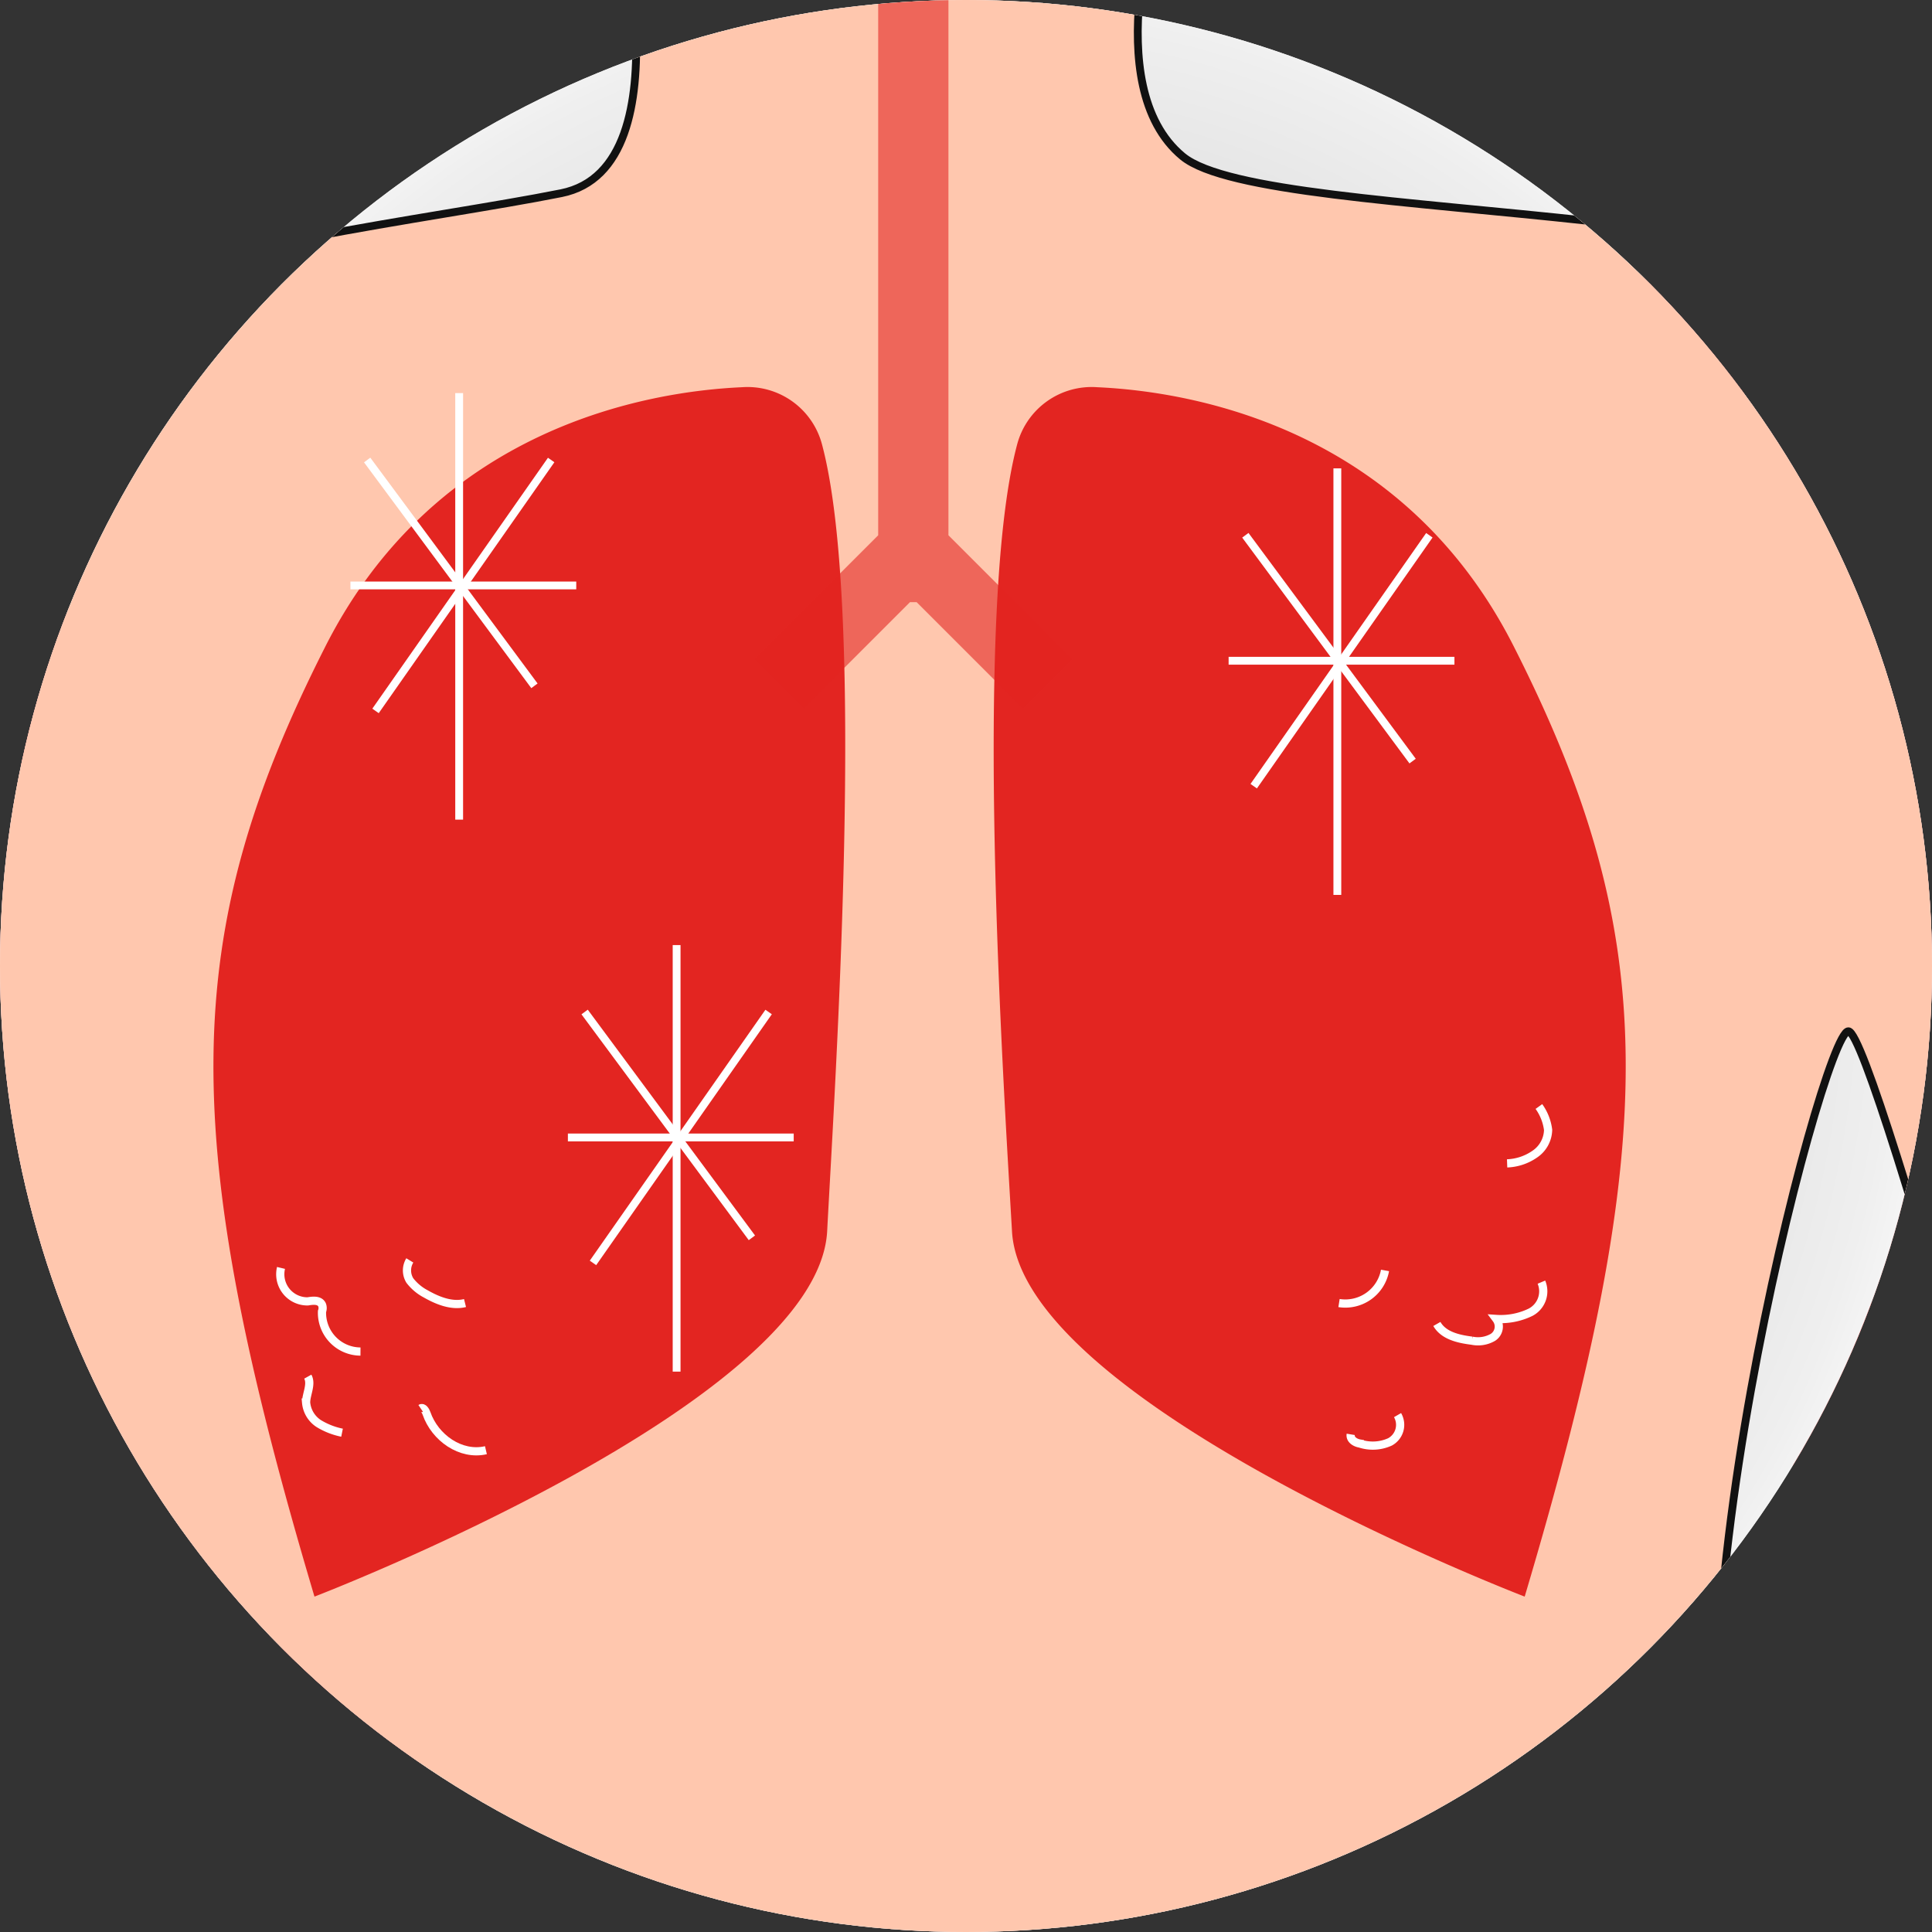 <svg id="Composant_21_1" data-name="Composant 21 – 1" xmlns="http://www.w3.org/2000/svg" xmlns:xlink="http://www.w3.org/1999/xlink" width="247" height="247" viewBox="0 0 247 247">
  <rect x="0" y="0" width="247" height="247" fill="#333333" stroke="none"/>
  <defs>
    <clipPath id="clip-path">
      <circle id="Ellipse_1687" data-name="Ellipse 1687" cx="123.5" cy="123.5" r="123.5" transform="translate(0 0)"/>
    </clipPath>
    <radialGradient id="radial-gradient" cx="0.5" cy="0.5" r="0.497" gradientUnits="objectBoundingBox">
      <stop offset="0" stop-color="#dbdbdb"/>
      <stop offset="0.521" stop-color="#ddd"/>
      <stop offset="0.709" stop-color="#e4e4e4"/>
      <stop offset="0.842" stop-color="#efefef"/>
      <stop offset="0.944" stop-color="#fff"/>
    </radialGradient>
    <clipPath id="clip-path-2">
      <circle id="Ellipse_1688" data-name="Ellipse 1688" cx="123.5" cy="123.5" r="123.5"/>
    </clipPath>
  </defs>
  <g id="Groupe_2719" data-name="Groupe 2719" clip-path="url(#clip-path)">
    <rect id="Rectangle_1165" data-name="Rectangle 1165" width="286.563" height="289.771" transform="translate(-19.354 -20.316)" fill="url(#radial-gradient)"/>
  </g>
  <g id="Groupe_2720" data-name="Groupe 2720" clip-path="url(#clip-path-2)">
    <path id="Tracé_27366" data-name="Tracé 27366" d="M-.949,97.789S239.636,49.672,257.813,41.118s16.146,15.718,16.146,15.718S50.59,106.45,3.435,115-.949,97.789-.949,97.789Z" transform="translate(-17.87 -13.852)" fill="#e32521"/>
  </g>
  <g id="Groupe_2721" data-name="Groupe 2721" clip-path="url(#clip-path-2)">
    <path id="Tracé_27367" data-name="Tracé 27367" d="M11.71,224.325S256.572,171.4,267.371,168.617s4.491,17.75,4.491,17.75S29.032,239.616,19.409,240.685,11.71,224.325,11.71,224.325Z" transform="translate(-15.773 -4.912)" fill="#e32521"/>
  </g>
  <g id="Groupe_2722" data-name="Groupe 2722" clip-path="url(#clip-path-2)">
    <path id="Tracé_27368" data-name="Tracé 27368" d="M-21.1,115.094,261.613,51.9l20,127.563L8.839,240.2Z" transform="translate(-18.035 -12.979)" fill="#e32521" opacity="0.59"/>
  </g>
  <g id="Groupe_2723" data-name="Groupe 2723" clip-path="url(#clip-path-2)">
    <path id="Tracé_27369" data-name="Tracé 27369" d="M43.115,107.9A32.243,32.243,0,0,0,39.8,121.587c0,2.032.214,4.277,1.5,5.881" transform="translate(-13.817 -9.1)" fill="none" stroke="#e32521" stroke-width="2"/>
    <path id="Tracé_27370" data-name="Tracé 27370" d="M50.3,105.2c3.635,1.818,5.881,5.667,6.736,9.623s.535,8.126.214,12.083c-.214,2.566-.428,5.239-.642,7.806" transform="translate(-13.09 -9.287)" fill="none" stroke="#e32521" stroke-width="2"/>
    <path id="Tracé_27371" data-name="Tracé 27371" d="M69.2,101.4c-.321,1.818-.642,3.529-.855,5.346a29.465,29.465,0,0,0-.535,8.126,9.037,9.037,0,0,0,4.063,6.736" transform="translate(-11.885 -9.55)" fill="none" stroke="#e32521" stroke-width="2"/>
    <path id="Tracé_27372" data-name="Tracé 27372" d="M84,98.5c.855.962,1.925,1.711,2.78,2.566,2.994,2.887,4.277,7.164,4.277,11.227a31.256,31.256,0,0,1-2.887,11.976" transform="translate(-10.755 -9.751)" fill="none" stroke="#e32521" stroke-width="2"/>
    <path id="Tracé_27373" data-name="Tracé 27373" d="M98.008,96.6c.642,1.711-.962,3.422-1.925,5.026-1.176,2.032-1.283,4.491-1.283,6.843a35.8,35.8,0,0,0,.428,7.592" transform="translate(-10.008 -9.883)" fill="none" stroke="#e32521" stroke-width="2"/>
    <path id="Tracé_27374" data-name="Tracé 27374" d="M106.1,94.7c2.459,6.843-.855,15.184,2.78,21.385" transform="translate(-9.225 -10.014)" fill="none" stroke="#e32521" stroke-width="2"/>
    <path id="Tracé_27375" data-name="Tracé 27375" d="M115.7,92.1c2.139,3.849,7.271,5.453,8.661,9.516a12.05,12.05,0,0,1,.535,3.422c.107,2.887.107,5.881,0,8.768" transform="translate(-8.56 -10.194)" fill="none" stroke="#e32521" stroke-width="2"/>
    <path id="Tracé_27376" data-name="Tracé 27376" d="M128.3,88.7c.748,2.032,2.032,3.742,2.887,5.667,2.032,4.6,1.818,9.944,1.5,14.97" transform="translate(-7.687 -10.43)" fill="none" stroke="#e32521" stroke-width="2"/>
    <path id="Tracé_27377" data-name="Tracé 27377" d="M139.7,87.9v9.2a8.006,8.006,0,0,0,.214,2.245,9.781,9.781,0,0,0,.962,1.818c.962,1.5,2.032,3.1,2.994,4.6" transform="translate(-6.897 -10.485)" fill="none" stroke="#e32521" stroke-width="2"/>
    <path id="Tracé_27378" data-name="Tracé 27378" d="M152.9,82.5c.321,2.459.748,4.812,1.069,7.271a14.983,14.983,0,0,0,.642,2.994A10.479,10.479,0,0,0,156,95.117c1.818,2.673,3.635,5.239,5.346,7.913" transform="translate(-5.983 -10.859)" fill="none" stroke="#e32521" stroke-width="2"/>
    <path id="Tracé_27379" data-name="Tracé 27379" d="M165,82.6c.428,1.711,1.818,2.887,2.994,4.17a25.59,25.59,0,0,1,6.416,21.706" transform="translate(-5.145 -10.852)" fill="none" stroke="#e32521" stroke-width="2"/>
    <path id="Tracé_27380" data-name="Tracé 27380" d="M177.7,78.1c.855,1.39,1.818,2.566,2.673,3.849A59.573,59.573,0,0,1,187,93.177a25.229,25.229,0,0,1,2.032,12.831" transform="translate(-4.265 -11.164)" fill="none" stroke="#e32521" stroke-width="2"/>
    <path id="Tracé_27381" data-name="Tracé 27381" d="M190.1,72.8c.214,3.208.321,6.416.535,9.623a59.45,59.45,0,0,0,.962,8.768,28.375,28.375,0,0,0,3.742,8.661" transform="translate(-3.406 -11.531)" fill="none" stroke="#e32521" stroke-width="2"/>
    <path id="Tracé_27382" data-name="Tracé 27382" d="M197.8,73.8c3.742,2.673,5.239,7.485,5.667,11.976.428,4.6-.107,9.2.321,13.687" transform="translate(-2.873 -11.462)" fill="none" stroke="#e32521" stroke-width="2"/>
    <path id="Tracé_27383" data-name="Tracé 27383" d="M212.8,69a52.015,52.015,0,0,0,1.925,14.649,27.731,27.731,0,0,0,7.7,12.51" transform="translate(-1.834 -11.794)" fill="none" stroke="#e32521" stroke-width="2"/>
    <path id="Tracé_27384" data-name="Tracé 27384" d="M222.8,67c.107,2.352,1.925,4.17,3.208,6.095a14.945,14.945,0,0,1,2.352,9.516" transform="translate(-1.142 -11.933)" fill="none" stroke="#e32521" stroke-width="2"/>
    <path id="Tracé_27385" data-name="Tracé 27385" d="M53.133,212.024c.214-4.384.428-8.875-.642-13.152S48.856,190.425,44.9,188.5" transform="translate(-13.464 -3.517)" fill="none" stroke="#e32521" stroke-width="2"/>
    <path id="Tracé_27386" data-name="Tracé 27386" d="M64.18,209.053A15.363,15.363,0,0,0,61.4,192.8" transform="translate(-12.321 -3.219)" fill="none" stroke="#e32521" stroke-width="2"/>
    <path id="Tracé_27387" data-name="Tracé 27387" d="M68.3,167.2a26.235,26.235,0,0,1,10.693,8.233,31.865,31.865,0,0,1,5.56,14.435,94.891,94.891,0,0,1,.535,15.611" transform="translate(-11.843 -4.993)" fill="none" stroke="#e32521" stroke-width="2"/>
    <path id="Tracé_27388" data-name="Tracé 27388" d="M98.052,201.5a7.2,7.2,0,0,0,3.635-7.378,13.7,13.7,0,0,0-1.5-3.956c-1.5-2.887-2.994-5.881-4.491-8.768" transform="translate(-9.945 -4.009)" fill="none" stroke="#e32521" stroke-width="2"/>
    <path id="Tracé_27389" data-name="Tracé 27389" d="M117.536,196.634c-1.069-2.032-2.032-4.063-2.994-6.095A17.14,17.14,0,0,1,112.4,183.8c-.107-1.711.321-3.422,0-5.132a14.068,14.068,0,0,0-1.6-4.17" transform="translate(-8.899 -4.487)" fill="none" stroke="#e32521" stroke-width="2"/>
    <path id="Tracé_27390" data-name="Tracé 27390" d="M125.8,170.9c1.069,4.277,2.032,8.554,3.1,12.831.855,3.529,1.711,7.057,2.78,10.479" transform="translate(-7.86 -4.736)" fill="none" stroke="#e32521" stroke-width="2"/>
    <path id="Tracé_27391" data-name="Tracé 27391" d="M145.048,190.894a11.877,11.877,0,0,1,1.069-3.1A14.2,14.2,0,0,0,144.3,174" transform="translate(-6.579 -4.522)" fill="none" stroke="#e32521" stroke-width="2"/>
    <path id="Tracé_27392" data-name="Tracé 27392" d="M156.4,189.056a23.018,23.018,0,0,0,5.346-9.089,38.479,38.479,0,0,0,1.283-8.447c.535-7.7.321-16.146-4.812-21.92" transform="translate(-5.741 -6.212)" fill="none" stroke="#e32521" stroke-width="2"/>
    <path id="Tracé_27393" data-name="Tracé 27393" d="M178.322,153.8c-.107,5.988-.214,12.083-.321,18.071-.107,3.849,0,8.019,2.566,11.013" transform="translate(-4.246 -5.921)" fill="none" stroke="#e32521" stroke-width="2"/>
    <path id="Tracé_27394" data-name="Tracé 27394" d="M187.376,183.3a21.125,21.125,0,0,0,2.245-6.309c1.5-7.7-.962-15.611-3.422-22.989" transform="translate(-3.677 -5.907)" fill="none" stroke="#e32521" stroke-width="2"/>
    <path id="Tracé_27395" data-name="Tracé 27395" d="M204.267,146.3a30.577,30.577,0,0,1,2.459,11.12c.321,8.875-3.1,17.536-8.126,24.807" transform="translate(-2.818 -6.44)" fill="none" stroke="#e32521" stroke-width="2"/>
    <path id="Tracé_27396" data-name="Tracé 27396" d="M217.932,143.1a115.187,115.187,0,0,0-2.032,19.247,14.912,14.912,0,0,0,.428,4.384c.855,2.459,3.208,4.277,4.063,6.736" transform="translate(-1.619 -6.662)" fill="none" stroke="#e32521" stroke-width="2"/>
    <path id="Tracé_27397" data-name="Tracé 27397" d="M225.5,171.576a6.758,6.758,0,0,0,5.453-3.956,16.676,16.676,0,0,0,1.39-6.843c.214-5.132.107-10.372-1.818-15.077" transform="translate(-0.955 -6.482)" fill="none" stroke="#e32521" stroke-width="2"/>
  </g>
  <g id="Groupe_2724" data-name="Groupe 2724" clip-path="url(#clip-path-2)">
    <path id="Tracé_27398" data-name="Tracé 27398" d="M34.7,123.8a7.975,7.975,0,0,0,2.352,6.095,5.867,5.867,0,0,0,6.2,1.39" transform="translate(-14.171 -7.999)" fill="none" stroke="#fff" stroke-width="1"/>
  </g>
  <g id="Groupe_2725" data-name="Groupe 2725" clip-path="url(#clip-path-2)">
    <path id="Tracé_27399" data-name="Tracé 27399" d="M54,137.156a5.691,5.691,0,0,0,5.667.642,6.062,6.062,0,0,0,1.39-.855,9.214,9.214,0,0,0,3.208-5.346,12.665,12.665,0,0,0,.214-2.78c.107-2.139.107-4.277.214-6.416" transform="translate(-12.833 -8.096)" fill="none" stroke="#fff" stroke-width="1"/>
  </g>
  <g id="Groupe_2726" data-name="Groupe 2726" clip-path="url(#clip-path-2)">
    <path id="Tracé_27400" data-name="Tracé 27400" d="M82.2,104.8c3.208,3.956,3.208,9.623,3.1,14.649a12.5,12.5,0,0,1-.748,4.919" transform="translate(-10.88 -9.315)" fill="none" stroke="#fff" stroke-width="1"/>
  </g>
  <g id="Groupe_2727" data-name="Groupe 2727" clip-path="url(#clip-path-2)">
    <path id="Tracé_27401" data-name="Tracé 27401" d="M105.022,116.3a1.269,1.269,0,0,0-.107,1.6,3.474,3.474,0,0,0,1.39,1.069,8.12,8.12,0,0,0,4.491.642" transform="translate(-9.323 -8.518)" fill="none" stroke="#fff" stroke-width="1"/>
  </g>
  <g id="Groupe_2728" data-name="Groupe 2728" clip-path="url(#clip-path-2)">
    <path id="Tracé_27402" data-name="Tracé 27402" d="M137.115,104.5c-.107,2.032.321,4.063.214,5.988a9.994,9.994,0,0,1-3.529,6.843" transform="translate(-7.306 -9.335)" fill="none" stroke="#fff" stroke-width="1"/>
  </g>
  <g id="Groupe_2729" data-name="Groupe 2729" clip-path="url(#clip-path-2)">
    <path id="Tracé_27403" data-name="Tracé 27403" d="M149.3,95.1a25.616,25.616,0,0,0,1.283,5.667,11.847,11.847,0,0,0,1.5,3.1c1.5,1.925,3.956,2.673,6.309,3.422" transform="translate(-6.232 -9.987)" fill="none" stroke="#fff" stroke-width="1"/>
  </g>
  <g id="Groupe_2730" data-name="Groupe 2730" clip-path="url(#clip-path-2)">
    <path id="Tracé_27404" data-name="Tracé 27404" d="M178.513,103.2a5.267,5.267,0,0,1-1.176,6.523,8.5,8.5,0,0,1-6.736,1.818" transform="translate(-4.757 -9.426)" fill="none" stroke="#fff" stroke-width="1"/>
  </g>
  <g id="Groupe_2731" data-name="Groupe 2731" clip-path="url(#clip-path-2)">
    <path id="Tracé_27405" data-name="Tracé 27405" d="M207.125,93.8a18.988,18.988,0,0,1,.214,4.919A6.362,6.362,0,0,1,205.2,103" transform="translate(-2.361 -10.077)" fill="none" stroke="#fff" stroke-width="1"/>
  </g>
  <g id="Groupe_2732" data-name="Groupe 2732" clip-path="url(#clip-path-2)">
    <path id="Tracé_27406" data-name="Tracé 27406" d="M214.5,93.2c.855,1.5,1.711,3.1,3.208,3.956,1.6.855,3.422.855,5.132,1.39" transform="translate(-1.716 -10.118)" fill="none" stroke="#fff" stroke-width="1"/>
  </g>
  <g id="Groupe_2733" data-name="Groupe 2733" clip-path="url(#clip-path-2)">
    <path id="Tracé_27407" data-name="Tracé 27407" d="M235.4,150.606a17.1,17.1,0,0,0-7.7-10.906" transform="translate(-0.802 -6.897)" fill="none" stroke="#fff" stroke-width="1"/>
  </g>
  <g id="Groupe_2734" data-name="Groupe 2734" clip-path="url(#clip-path-2)">
    <path id="Tracé_27408" data-name="Tracé 27408" d="M199.119,153.5a24.531,24.531,0,0,1-1.6-5.453,8.707,8.707,0,0,1,.107-4.384,3.53,3.53,0,0,1,3.315-2.459" transform="translate(-2.909 -6.794)" fill="none" stroke="#fff" stroke-width="1"/>
  </g>
  <g id="Groupe_2735" data-name="Groupe 2735" clip-path="url(#clip-path-2)">
    <path id="Tracé_27409" data-name="Tracé 27409" d="M166.562,166.458a47.553,47.553,0,0,0,1.283-7.806c.428-4.491.321-9.41-2.245-13.152" transform="translate(-5.103 -6.496)" fill="none" stroke="#fff" stroke-width="1"/>
  </g>
  <g id="Groupe_2736" data-name="Groupe 2736" clip-path="url(#clip-path-2)">
    <path id="Tracé_27410" data-name="Tracé 27410" d="M163.619,153.375A48.022,48.022,0,0,0,158.7,144.5" transform="translate(-5.581 -6.565)" fill="none" stroke="#fff" stroke-width="1"/>
  </g>
  <g id="Groupe_2737" data-name="Groupe 2737" clip-path="url(#clip-path-2)">
    <path id="Tracé_27411" data-name="Tracé 27411" d="M112,171.7a8.783,8.783,0,0,1,4.384,8.982" transform="translate(-8.816 -4.681)" fill="none" stroke="#fff" stroke-width="1"/>
  </g>
  <g id="Groupe_2738" data-name="Groupe 2738" clip-path="url(#clip-path-2)">
    <path id="Tracé_27412" data-name="Tracé 27412" d="M82.621,173.955a40.56,40.56,0,0,0-8.447-8.661A14.925,14.925,0,0,0,68.4,162.3" transform="translate(-11.836 -5.332)" fill="none" stroke="#fff" stroke-width="1"/>
  </g>
  <g id="Groupe_2739" data-name="Groupe 2739" clip-path="url(#clip-path-2)">
    <path id="Tracé_27413" data-name="Tracé 27413" d="M41.7,184.124a6.512,6.512,0,0,1,6.2,1.069c1.39,1.176,2.245,2.994,3.635,4.17" transform="translate(-13.685 -3.846)" fill="none" stroke="#fff" stroke-width="1"/>
  </g>
  <g id="Groupe_2740" data-name="Groupe 2740" clip-path="url(#clip-path-2)">
    <path id="Tracé_27414" data-name="Tracé 27414" d="M68.1,203.359A16.819,16.819,0,0,0,65,190.1" transform="translate(-12.071 -3.406)" fill="none" stroke="#fff" stroke-width="1"/>
  </g>
  <g id="Groupe_2741" data-name="Groupe 2741" clip-path="url(#clip-path-2)">
    <path id="Tracé_27415" data-name="Tracé 27415" d="M140.7,173.207a5.871,5.871,0,0,1,6.629-1.069" transform="translate(-6.828 -4.691)" fill="none" stroke="#fff" stroke-width="1"/>
  </g>
  <g id="Groupe_2772" data-name="Groupe 2772" transform="translate(-15.5 -15.5)">
    <g id="Groupe_2776" data-name="Groupe 2776" transform="translate(15.5 15.5)" clip-path="url(#clip-path)">
      <rect id="Rectangle_1169" data-name="Rectangle 1169" width="286.563" height="289.771" transform="translate(-19.354 -20.316)" fill="url(#radial-gradient)"/>
    </g>
    <g id="Groupe_2777" data-name="Groupe 2777" transform="translate(15.5 15.5)" clip-path="url(#clip-path-2)">
      <path id="Tracé_27539" data-name="Tracé 27539" d="M27.653,55.184c10.8-6.95,43.305-10.693,59.879-14.007S94.161,1.4,94.161,1.4L164.2,2.9s-8.233,24.486,2.78,33.575,92.812,4.7,103.932,24.593C281.924,80.953,304.058,145,311.756,179.219l-28.763,71.855s-27.587-102.756-30.9-102.756-25.448,85.007-13.259,111.524,20.316,37.852,20.316,37.852H11.4V58.713Z" transform="translate(-15.784 -16.477)" fill="#ffc7ae" stroke="#111" stroke-width="1"/>
    </g>
    <g id="Groupe_2778" data-name="Groupe 2778" transform="translate(15.5 15.5)" clip-path="url(#clip-path-2)">
      <path id="Tracé_27540" data-name="Tracé 27540" d="M88.123,164a6.9,6.9,0,0,0,2.459,7.7" transform="translate(-10.494 -5.214)" fill="none" stroke="#fff" stroke-width="1"/>
    </g>
    <g id="Groupe_2779" data-name="Groupe 2779" transform="translate(15.5 15.5)" clip-path="url(#clip-path-2)">
      <path id="Tracé_27541" data-name="Tracé 27541" d="M118.841,69.179A9.856,9.856,0,0,0,108.576,61.8c-11.869.535-39.135,5.026-53.356,33.361C36.615,131.945,36.4,157.5,53.937,216.417c0,0,64.37-24.7,65.546-46.727C120.445,151.192,124.508,90.565,118.841,69.179Z" transform="translate(-13.732 -12.295)" fill="#e32521"/>
      <path id="Tracé_27542" data-name="Tracé 27542" d="M137.293,69.179A9.856,9.856,0,0,1,147.558,61.8c11.869.535,39.135,5.026,53.356,33.361,18.605,36.783,18.819,62.338,1.283,121.255,0,0-64.37-24.7-65.546-46.727C135.582,151.192,131.626,90.565,137.293,69.179Z" transform="translate(-7.271 -12.295)" fill="#e32521"/>
      <path id="Tracé_27543" data-name="Tracé 27543" d="M140.023,106.378l6.309-6.309L130.507,84.245V11h-8.982V84.245L105.7,100.07l6.309,6.309,13.58-13.58h.855Z" transform="translate(-9.252 -15.812)" fill="#e32521" opacity="0.59"/>
      <path id="Tracé_27544" data-name="Tracé 27544" d="M64.523,166.2a2.46,2.46,0,0,0,0,2.566,6.209,6.209,0,0,0,2.032,1.711c1.5.855,3.315,1.6,5.026,1.176" transform="translate(-12.13 -5.062)" fill="none" stroke="#fff" stroke-width="1.048"/>
      <path id="Tracé_27545" data-name="Tracé 27545" d="M49.108,167.1a3.468,3.468,0,0,0,3.422,4.277c.642-.107,1.5-.214,1.818.428a1.171,1.171,0,0,1,0,.855,4.954,4.954,0,0,0,4.919,5.132" transform="translate(-13.181 -5)" fill="none" stroke="#fff" stroke-width="1.048"/>
      <path id="Tracé_27546" data-name="Tracé 27546" d="M52.314,180.1c.535.962-.214,2.245-.214,3.315a3.575,3.575,0,0,0,1.6,2.673,9.222,9.222,0,0,0,2.994,1.176" transform="translate(-12.965 -4.099)" fill="none" stroke="#fff" stroke-width="1.048"/>
      <path id="Tracé_27547" data-name="Tracé 27547" d="M65.8,183.9c.321-.214.642.321.748.642,1.069,3.1,4.384,5.453,7.592,4.7" transform="translate(-12.016 -3.839)" fill="none" stroke="#fff" stroke-width="1.048"/>
      <path id="Tracé_27548" data-name="Tracé 27548" d="M199.763,147.8a6.524,6.524,0,0,1,1.176,2.994,3.842,3.842,0,0,1-1.711,3.1,6.625,6.625,0,0,1-3.529,1.176" transform="translate(-3.019 -6.336)" fill="none" stroke="#fff" stroke-width="1.048"/>
      <path id="Tracé_27549" data-name="Tracé 27549" d="M187.3,174.146c.855,1.5,2.78,1.925,4.491,2.139a3.783,3.783,0,0,0,2.673-.428,1.632,1.632,0,0,0,.428-2.352,8.719,8.719,0,0,0,4.384-.855,3.021,3.021,0,0,0,1.39-3.849" transform="translate(-3.6 -4.882)" fill="none" stroke="#fff" stroke-width="1.048"/>
      <path id="Tracé_27550" data-name="Tracé 27550" d="M175.6,171.57a5.159,5.159,0,0,0,5.881-4.17" transform="translate(-4.411 -4.979)" fill="none" stroke="#fff" stroke-width="1.048"/>
      <path id="Tracé_27551" data-name="Tracé 27551" d="M177,187.159c-.107.642.535,1.069,1.176,1.176a5.305,5.305,0,0,0,3.849-.214,2.483,2.483,0,0,0,.962-3.422" transform="translate(-4.315 -3.781)" fill="none" stroke="#fff" stroke-width="1.048"/>
    </g>
    <g id="Groupe_2780" data-name="Groupe 2780" transform="translate(15.5 15.5)" clip-path="url(#clip-path-2)">
      <line id="Ligne_814" data-name="Ligne 814" y2="54.532" transform="translate(170.975 59.879)" fill="none" stroke="#fff" stroke-width="1"/>
      <line id="Ligne_815" data-name="Ligne 815" x2="28.87" transform="translate(157.075 84.472)" fill="none" stroke="#fff" stroke-width="1"/>
      <line id="Ligne_816" data-name="Ligne 816" x1="22.455" y2="32.078" transform="translate(160.283 68.433)" fill="none" stroke="#fff" stroke-width="1"/>
      <line id="Ligne_817" data-name="Ligne 817" x2="21.385" y2="28.87" transform="translate(159.213 68.433)" fill="none" stroke="#fff" stroke-width="1"/>
    </g>
    <g id="Groupe_2781" data-name="Groupe 2781" transform="translate(15.5 15.5)" clip-path="url(#clip-path-2)">
      <line id="Ligne_818" data-name="Ligne 818" y2="54.532" transform="translate(86.503 120.827)" fill="none" stroke="#fff" stroke-width="1"/>
      <line id="Ligne_819" data-name="Ligne 819" x2="28.87" transform="translate(72.603 145.42)" fill="none" stroke="#fff" stroke-width="1"/>
      <line id="Ligne_820" data-name="Ligne 820" x1="22.455" y2="32.078" transform="translate(75.811 129.381)" fill="none" stroke="#fff" stroke-width="1"/>
      <line id="Ligne_821" data-name="Ligne 821" x2="21.385" y2="28.87" transform="translate(74.742 129.381)" fill="none" stroke="#fff" stroke-width="1"/>
    </g>
    <g id="Groupe_2782" data-name="Groupe 2782" transform="translate(15.5 15.5)" clip-path="url(#clip-path-2)">
      <line id="Ligne_822" data-name="Ligne 822" y2="54.532" transform="translate(58.703 50.255)" fill="none" stroke="#fff" stroke-width="1"/>
      <line id="Ligne_823" data-name="Ligne 823" x2="28.87" transform="translate(44.802 74.848)" fill="none" stroke="#fff" stroke-width="1"/>
      <line id="Ligne_824" data-name="Ligne 824" x1="22.455" y2="32.078" transform="translate(48.01 58.81)" fill="none" stroke="#fff" stroke-width="1"/>
      <line id="Ligne_825" data-name="Ligne 825" x2="21.385" y2="28.87" transform="translate(46.941 58.81)" fill="none" stroke="#fff" stroke-width="1"/>
    </g>
  </g>
</svg>
